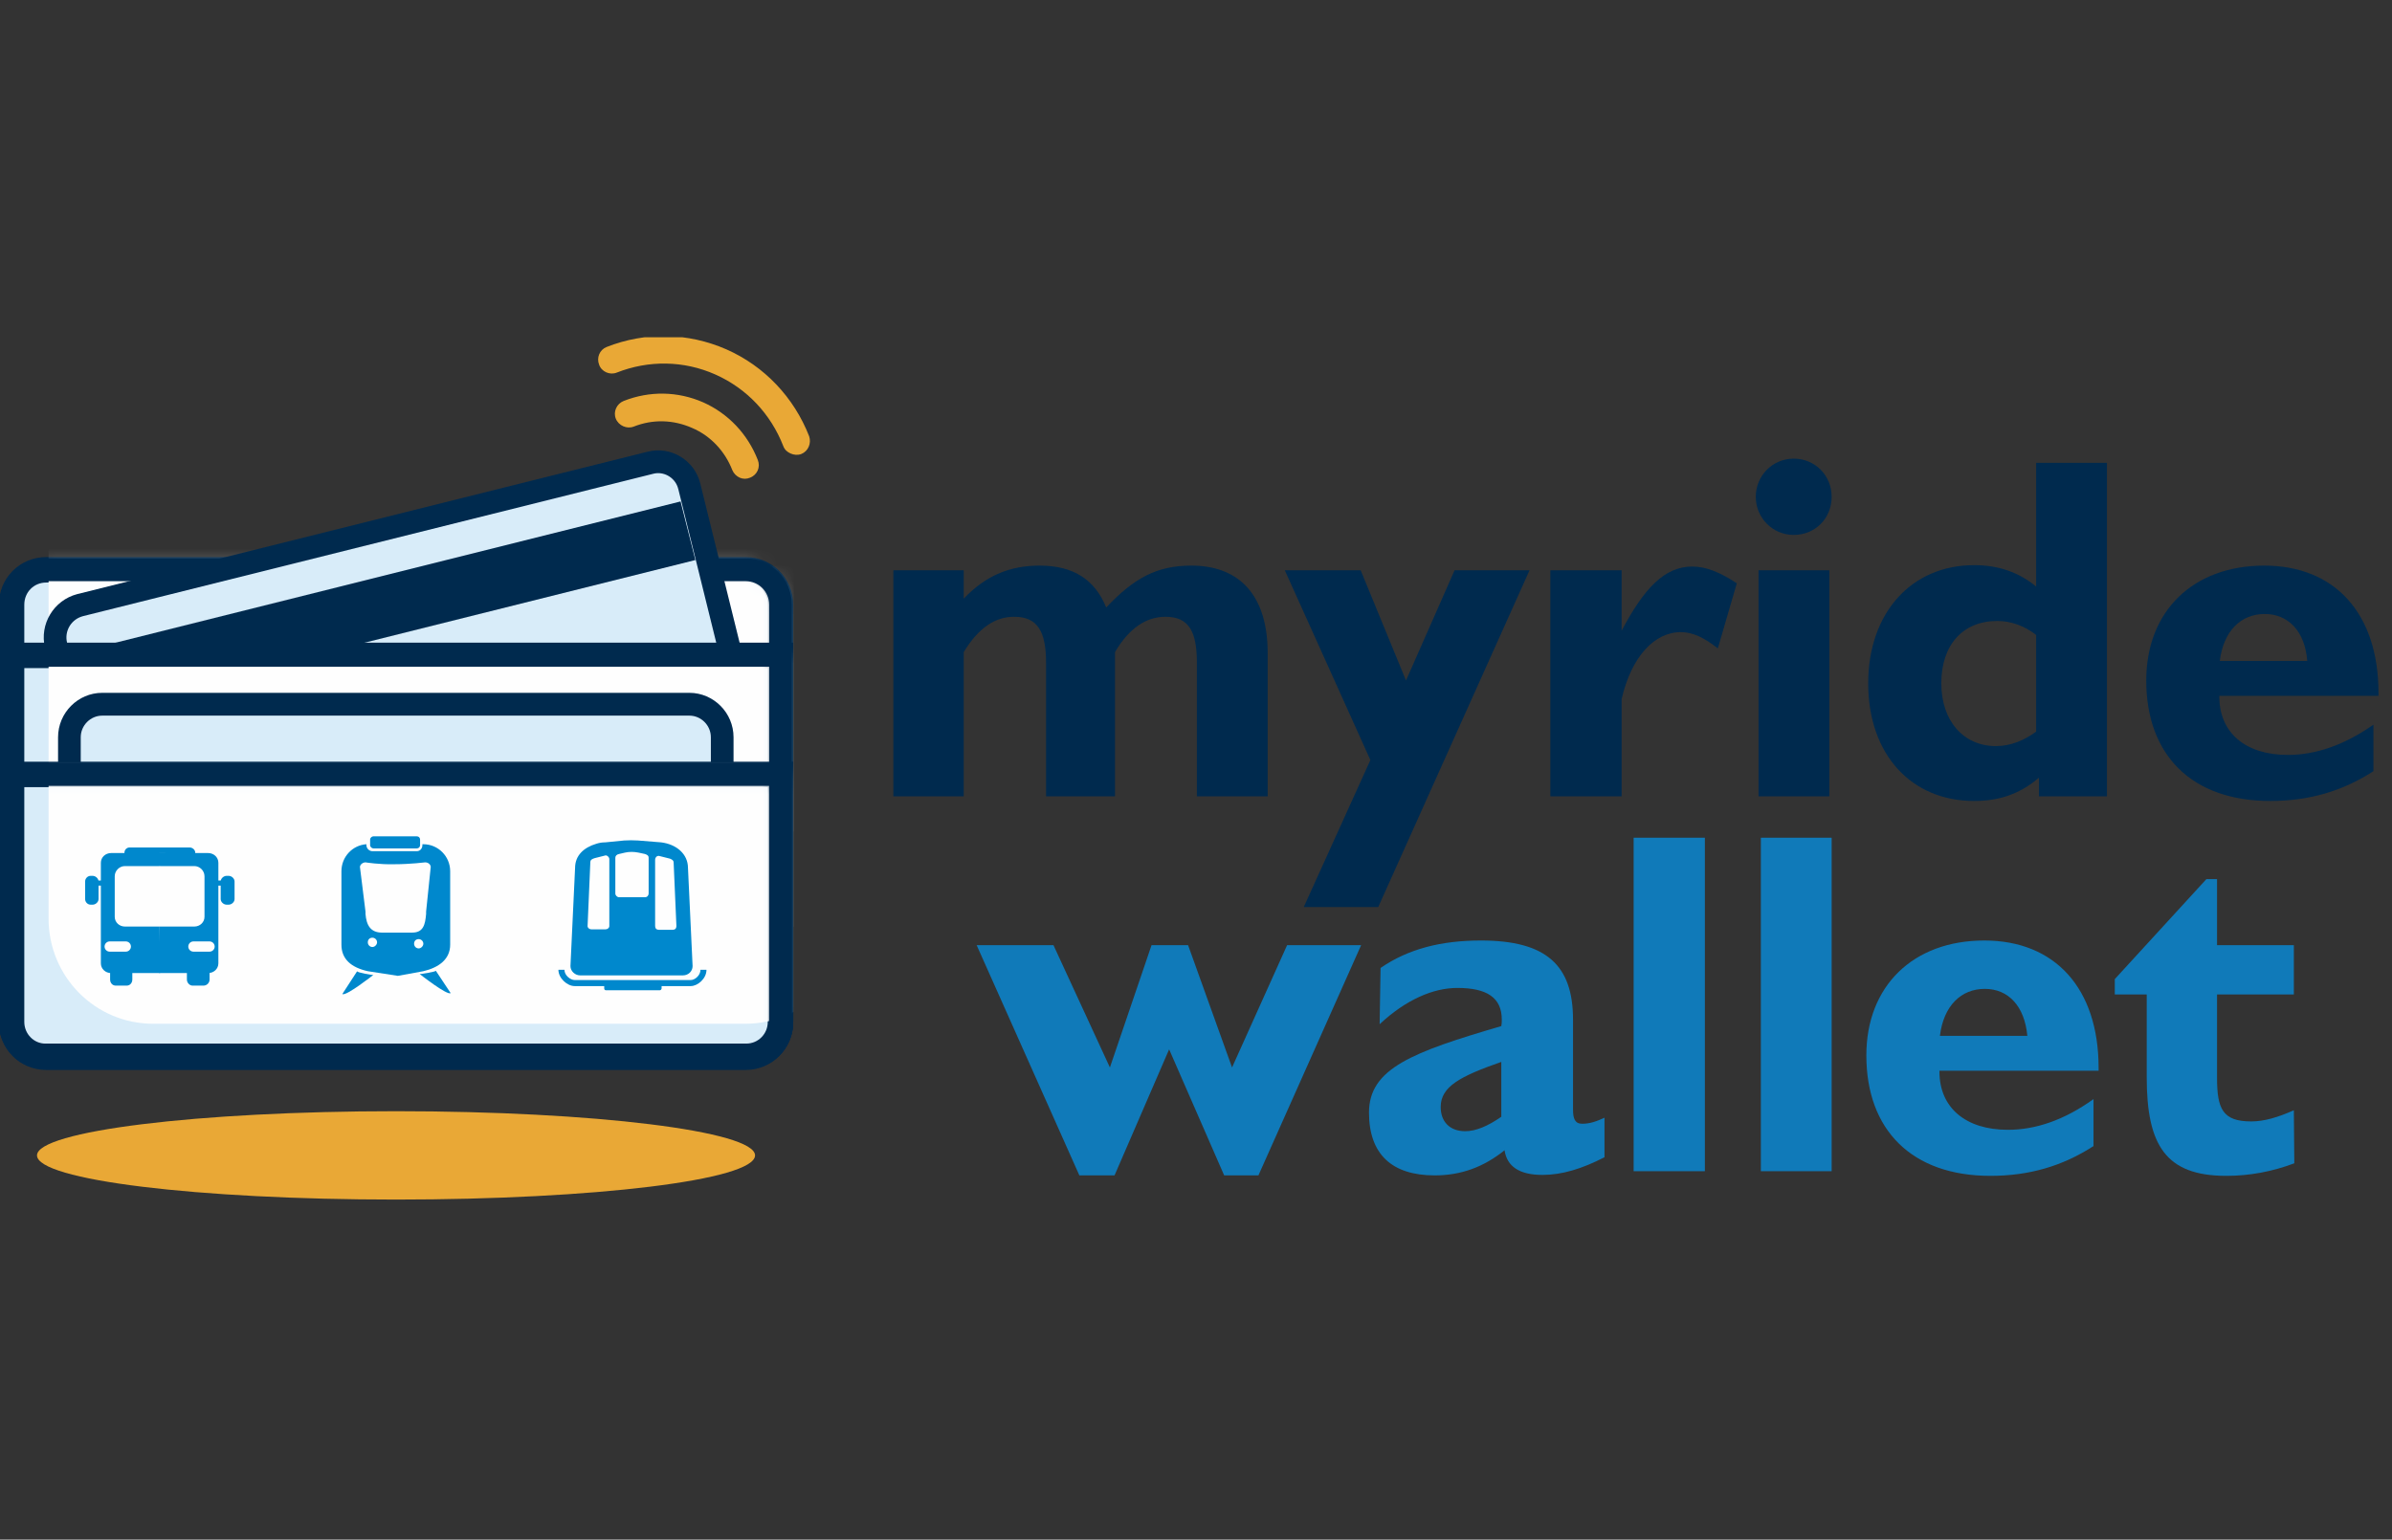 <svg width="146" height="94" viewBox="0 0 146 94" fill="none" xmlns="http://www.w3.org/2000/svg">
<rect x="0" y="0" width="146" height="94" fill="#333333" stroke="none"/>
<g clip-path="url(#clip0_3663_4600)">
<path d="M48.261 27.69C48.063 27.605 47.893 27.463 47.809 27.235C47.046 25.276 45.578 23.714 43.657 22.862C41.737 22.01 39.591 21.982 37.643 22.749C37.219 22.919 36.711 22.692 36.569 22.266C36.4 21.84 36.598 21.357 37.021 21.187C39.393 20.25 41.991 20.306 44.335 21.329C46.651 22.351 48.458 24.254 49.39 26.639C49.531 27.065 49.334 27.548 48.91 27.718C48.684 27.803 48.458 27.775 48.261 27.69Z" fill="#E9A836"/>
<path d="M45.521 64.549H2.824C1.638 64.549 0.706 63.612 0.706 62.42V36.919C0.706 35.726 1.638 34.789 2.824 34.789H45.521C46.679 34.789 47.639 35.726 47.639 36.919V62.42C47.639 63.612 46.679 64.549 45.521 64.549Z" fill="#D8ECF9" stroke="#002A4E" stroke-width="1.554" stroke-miterlimit="10"/>
<mask id="mask0_3663_4600" style="mask-type:luminance" maskUnits="userSpaceOnUse" x="0" y="34" width="48" height="31">
<path d="M45.513 64.558H2.812C1.643 64.558 0.695 63.604 0.695 62.428V36.907C0.695 35.732 1.643 34.778 2.812 34.778H45.513C46.684 34.778 47.63 35.732 47.63 36.907V62.428C47.63 63.604 46.684 64.558 45.513 64.558Z" fill="white"/>
</mask>
<g mask="url(#mask0_3663_4600)">
<path d="M45.493 51.487H9.347C5.817 51.487 2.965 48.619 2.965 45.069V33.057C2.965 29.507 5.817 26.639 9.347 26.639H45.493C49.023 26.639 51.875 29.507 51.875 33.057V45.069C51.875 48.619 49.023 51.487 45.493 51.487Z" fill="#FEFEFE"/>
</g>
<path d="M46.947 36.919C46.947 36.117 46.303 35.486 45.522 35.485H2.824C2.02 35.485 1.398 36.111 1.398 36.919V62.42C1.398 63.228 2.021 63.853 2.824 63.853H45.522C46.303 63.853 46.946 63.222 46.947 62.42V36.919ZM48.331 62.42C48.331 64.003 47.055 65.245 45.522 65.246H2.824C1.256 65.246 0.014 63.997 0.014 62.42V36.919C0.014 35.343 1.256 34.093 2.824 34.093H45.522C47.055 34.093 48.331 35.337 48.331 36.919V62.42Z" fill="#002A4E"/>
<path d="M44.843 49.158L10.053 57.876C8.98 58.132 7.907 57.478 7.624 56.399L3.417 39.389C3.163 38.31 3.812 37.231 4.885 36.947L39.676 28.258C40.721 27.974 41.822 28.627 42.076 29.706L46.283 46.744C46.566 47.795 45.916 48.903 44.843 49.158Z" fill="#D8ECF9"/>
<path d="M39.51 27.584C40.928 27.207 42.407 28.09 42.75 29.545H42.749L46.956 46.577H46.954C47.329 48.001 46.453 49.485 45.009 49.833L45.01 49.834L10.221 58.552L10.212 58.553C8.77 58.897 7.332 58.016 6.955 56.576L6.953 56.568L2.746 39.558L2.744 39.55C2.402 38.099 3.278 36.653 4.709 36.274L4.719 36.272L39.51 27.583V27.584ZM41.402 29.867C41.248 29.212 40.61 28.802 39.982 28.902L39.857 28.929L39.843 28.933L5.061 37.62L4.931 37.662C4.299 37.898 3.937 38.561 4.089 39.222L8.293 56.222L8.335 56.354C8.555 56.949 9.147 57.306 9.761 57.223L9.894 57.199L44.676 48.484L44.684 48.481L44.811 48.444C45.428 48.226 45.784 47.554 45.615 46.926L45.612 46.913L41.405 29.874L41.402 29.867Z" fill="#002A4E"/>
<path d="M42.443 34.193L4.264 43.734L3.389 40.156L41.539 30.615L42.443 34.193Z" fill="#002A4E"/>
<path d="M45.55 64.493H2.768C1.638 64.493 0.706 63.556 0.706 62.391V40.014H47.639V62.391C47.639 63.556 46.707 64.493 45.55 64.493Z" fill="#D8ECF9" stroke="#002A4E" stroke-width="1.554" stroke-miterlimit="10"/>
<mask id="mask1_3663_4600" style="mask-type:luminance" maskUnits="userSpaceOnUse" x="0" y="40" width="48" height="25">
<path d="M45.547 64.493H2.779C1.626 64.493 0.695 63.556 0.695 62.397V40.014H47.63V62.397C47.63 63.556 46.699 64.493 45.547 64.493Z" fill="white"/>
</mask>
<g mask="url(#mask1_3663_4600)">
<path d="M45.493 57.308H9.347C5.817 57.308 2.965 54.44 2.965 50.89V38.878C2.965 35.329 5.817 32.461 9.347 32.461H45.493C49.023 32.461 51.875 35.329 51.875 38.878V50.89C51.875 54.44 49.023 57.308 45.493 57.308Z" fill="#FEFEFE"/>
</g>
<path d="M42.076 64.549H6.241C5.139 64.549 4.236 63.669 4.236 62.562V45.012C4.236 43.905 5.139 42.996 6.241 42.996H42.076C43.177 42.996 44.081 43.905 44.081 45.012V62.562C44.081 63.669 43.177 64.549 42.076 64.549Z" fill="#D8ECF9"/>
<path d="M43.389 45.012C43.389 44.289 42.795 43.692 42.076 43.692H6.241C5.522 43.692 4.928 44.289 4.928 45.012V62.562C4.928 63.272 5.509 63.853 6.241 63.853H42.076C42.808 63.853 43.388 63.272 43.389 62.562V45.012ZM44.773 62.562C44.773 64.067 43.546 65.246 42.076 65.246H6.241C4.77 65.246 3.544 64.067 3.544 62.562V45.012C3.544 43.52 4.758 42.3 6.241 42.3H42.076C43.559 42.3 44.773 43.52 44.773 45.012V62.562Z" fill="#002A4E"/>
<path d="M45.55 64.493H2.768C1.638 64.493 0.706 63.556 0.706 62.391V47.284H47.639V62.391C47.639 63.556 46.707 64.493 45.55 64.493Z" fill="#D8ECF9" stroke="#002A4E" stroke-width="1.554" stroke-miterlimit="10"/>
<path d="M46.086 70.541C46.086 72.046 36.259 73.239 24.173 73.239C12.058 73.239 2.259 72.046 2.259 70.541C2.259 69.065 12.058 67.844 24.173 67.844C36.259 67.844 46.086 69.065 46.086 70.541Z" fill="#E9A836"/>
<path d="M45.154 29.166C44.956 29.081 44.787 28.911 44.702 28.712C44.251 27.548 43.375 26.611 42.245 26.128C41.088 25.617 39.845 25.588 38.687 26.043C38.264 26.213 37.756 25.986 37.586 25.56C37.417 25.134 37.643 24.651 38.066 24.481C39.648 23.856 41.37 23.885 42.923 24.566C44.448 25.248 45.634 26.497 46.255 28.087C46.425 28.513 46.227 28.996 45.775 29.166C45.578 29.252 45.352 29.252 45.154 29.166Z" fill="#E9A836"/>
<mask id="mask2_3663_4600" style="mask-type:luminance" maskUnits="userSpaceOnUse" x="0" y="47" width="48" height="18">
<path d="M45.547 64.493H2.779C1.626 64.493 0.695 63.556 0.695 62.397V47.275H47.63V62.397C47.63 63.556 46.699 64.493 45.547 64.493Z" fill="white"/>
</mask>
<g mask="url(#mask2_3663_4600)">
<path d="M45.493 62.505H9.347C5.817 62.505 2.965 59.637 2.965 56.087V44.075C2.965 40.525 5.817 37.657 9.347 37.657H45.493C49.023 37.657 51.875 40.525 51.875 44.075V56.087C51.875 59.637 49.023 62.505 45.493 62.505Z" fill="#FEFEFE"/>
</g>
<path d="M46.947 47.98H1.398V62.392C1.398 63.178 2.026 63.797 2.767 63.797H45.549C46.325 63.797 46.946 63.172 46.947 62.392V47.98ZM48.331 62.392C48.331 63.94 47.089 65.188 45.549 65.188H2.767C1.249 65.188 0.014 63.934 0.014 62.392V46.588H48.331V62.392Z" fill="#002A4E"/>
<path d="M46.947 40.71H1.398V62.391C1.398 63.177 2.026 63.796 2.767 63.797H45.549C46.325 63.797 46.947 63.171 46.947 62.391V40.71ZM48.331 62.391C48.331 63.94 47.089 65.189 45.549 65.189H2.767C1.249 65.189 0.014 63.933 0.014 62.391V39.318H48.331V62.391Z" fill="#002A4E"/>
<path fill-rule="evenodd" clip-rule="evenodd" d="M27.477 53.191V57.677C27.477 58.558 26.799 59.069 25.839 59.296L24.285 59.58L22.45 59.296C21.433 59.069 20.84 58.558 20.84 57.677V53.191C20.84 52.31 21.518 51.6 22.365 51.544C22.365 51.562 22.365 51.581 22.365 51.6C22.365 51.799 22.535 51.969 22.732 51.969H25.443C25.641 51.969 25.782 51.799 25.782 51.6C25.782 51.581 25.782 51.562 25.782 51.544H25.839C26.742 51.544 27.477 52.282 27.477 53.191ZM25.839 57.621C25.839 57.45 25.697 57.337 25.556 57.337C25.387 57.337 25.274 57.45 25.274 57.621C25.274 57.763 25.387 57.905 25.556 57.905C25.697 57.905 25.839 57.763 25.839 57.621ZM23.015 57.535C23.015 57.365 22.873 57.251 22.732 57.251C22.563 57.251 22.45 57.365 22.45 57.535C22.45 57.677 22.563 57.819 22.732 57.819C22.873 57.819 23.015 57.677 23.015 57.535ZM26.29 52.935C26.29 52.793 26.149 52.651 25.952 52.651C25.952 52.651 25.02 52.765 24.088 52.765C23.184 52.793 22.309 52.651 22.309 52.651C22.139 52.651 21.97 52.793 21.97 52.935L22.309 55.661C22.309 55.718 22.309 55.765 22.309 55.803C22.365 56.456 22.591 56.968 23.382 56.939H25.161C25.839 56.939 25.952 56.456 26.008 55.803C26.008 55.765 26.008 55.718 26.008 55.661L26.29 52.935Z" fill="#0088CD"/>
<path d="M21.8 59.296L20.897 60.688C21.094 60.858 22.789 59.523 22.789 59.523C22.789 59.552 21.772 59.381 21.8 59.296Z" fill="#0088CD"/>
<path d="M25.443 51.799H22.789C22.704 51.799 22.591 51.714 22.591 51.6V51.26C22.591 51.146 22.704 51.061 22.789 51.061H25.443C25.556 51.061 25.641 51.146 25.641 51.26V51.6C25.641 51.714 25.556 51.799 25.443 51.799Z" fill="#0088CD"/>
<path d="M26.601 59.268L27.505 60.631C27.307 60.801 25.613 59.467 25.613 59.467C25.613 59.495 26.629 59.325 26.601 59.268Z" fill="#0088CD"/>
<path fill-rule="evenodd" clip-rule="evenodd" d="M42.274 58.984C42.274 59.296 42.02 59.552 41.681 59.552H35.412C35.101 59.552 34.819 59.296 34.819 58.984L35.101 52.992C35.101 52.225 35.638 51.742 36.4 51.515C36.57 51.459 36.748 51.43 36.937 51.43L38.095 51.316C38.377 51.298 38.659 51.298 38.942 51.316L40.354 51.43C41.286 51.544 41.992 52.14 41.992 52.992L42.274 58.984ZM39.591 52.367C39.591 52.254 39.535 52.197 39.365 52.14L38.97 52.055C38.688 51.998 38.405 51.998 38.151 52.055L37.784 52.14C37.643 52.168 37.558 52.254 37.558 52.367V54.554C37.558 54.667 37.671 54.781 37.784 54.781H39.365C39.507 54.781 39.591 54.667 39.591 54.554V52.367ZM37.191 52.452C37.191 52.339 37.078 52.225 36.965 52.225L36.287 52.396C36.118 52.452 36.033 52.509 36.033 52.623L35.864 56.542C35.864 56.655 35.977 56.74 36.09 56.74H36.965C37.078 56.74 37.191 56.655 37.191 56.542V52.452ZM41.286 56.542L41.116 52.651C41.116 52.538 41.031 52.481 40.89 52.424L40.212 52.254C40.071 52.254 39.987 52.367 39.987 52.481V56.542C39.987 56.684 40.071 56.769 40.212 56.769H41.06C41.201 56.769 41.286 56.684 41.286 56.542Z" fill="#0088CD"/>
<path d="M43.121 59.211C43.121 59.75 42.584 60.205 42.161 60.205H40.382V60.347C40.382 60.404 40.325 60.46 40.269 60.46H36.993C36.908 60.46 36.88 60.404 36.88 60.347V60.205H35.073C34.621 60.205 34.084 59.722 34.084 59.211H34.452C34.452 59.552 34.819 59.836 35.073 59.836H42.161C42.415 59.836 42.754 59.552 42.754 59.211H43.121Z" fill="#0088CD"/>
<path d="M7.738 60.176H7.06C6.862 60.176 6.721 60.006 6.721 59.807V58.757C6.721 58.558 6.862 58.416 7.06 58.416H7.738C7.935 58.416 8.076 58.558 8.076 58.757V59.807C8.076 60.006 7.935 60.176 7.738 60.176Z" fill="#0088CD"/>
<path d="M11.493 52.083C11.493 52.254 11.324 52.424 11.154 52.424H9.742L9.714 52.083H11.493Z" fill="#0088CD"/>
<path fill-rule="evenodd" clip-rule="evenodd" d="M9.714 52.083L9.743 52.424V52.878H7.625C7.286 52.878 7.003 53.162 7.003 53.503V55.973C7.003 56.314 7.286 56.57 7.625 56.57H9.743L9.771 59.41H6.778C6.439 59.41 6.156 59.154 6.156 58.813V52.679C6.156 52.339 6.439 52.083 6.778 52.083H7.596V52.055C7.596 51.884 7.738 51.742 7.907 51.742H11.155C11.324 51.742 11.493 51.884 11.493 52.055V52.083H9.714ZM6.693 57.478C6.523 57.478 6.382 57.62 6.382 57.791C6.382 57.961 6.523 58.103 6.693 58.103H7.681C7.851 58.103 7.992 57.961 7.992 57.791C7.992 57.62 7.851 57.478 7.681 57.478H6.693Z" fill="#0088CD"/>
<path d="M5.648 55.235H5.535C5.337 55.235 5.196 55.065 5.196 54.894V53.815C5.196 53.645 5.337 53.474 5.535 53.474H5.648C5.846 53.474 6.015 53.645 6.015 53.815V54.894C6.015 55.065 5.846 55.235 5.648 55.235Z" fill="#0088CD"/>
<path d="M6.184 54.071H6.015C5.93 54.071 5.874 53.986 5.874 53.929C5.874 53.844 5.93 53.758 6.015 53.758H6.184C6.241 53.758 6.326 53.844 6.326 53.929C6.326 53.986 6.241 54.071 6.184 54.071Z" fill="#0088CD"/>
<path d="M11.747 60.176H12.425C12.623 60.176 12.792 60.006 12.792 59.807V58.757C12.792 58.558 12.623 58.416 12.425 58.416H11.747C11.578 58.416 11.408 58.558 11.408 58.757V59.807C11.408 60.006 11.578 60.176 11.747 60.176Z" fill="#0088CD"/>
<path d="M8.02 52.083C8.02 52.254 8.161 52.424 8.33 52.424H9.771V52.083H8.02Z" fill="#0088CD"/>
<path fill-rule="evenodd" clip-rule="evenodd" d="M8.02 52.083V52.055C8.02 51.884 8.161 51.742 8.33 51.742H11.578C11.747 51.742 11.917 51.884 11.917 52.055V52.083H12.707C13.046 52.083 13.329 52.339 13.329 52.679V58.813C13.329 59.154 13.046 59.41 12.707 59.41H9.714L9.742 56.57H11.86C12.199 56.57 12.482 56.314 12.482 55.973V53.503C12.482 53.162 12.199 52.878 11.86 52.878H9.771L9.166 52.53L10.097 52.083H8.02ZM11.804 57.478C11.634 57.478 11.493 57.62 11.493 57.791C11.493 57.961 11.634 58.103 11.804 58.103H12.792C12.962 58.103 13.103 57.961 13.103 57.791C13.103 57.62 12.962 57.478 12.792 57.478H11.804Z" fill="#0088CD"/>
<path d="M13.837 55.235H13.95C14.148 55.235 14.317 55.065 14.317 54.894V53.815C14.317 53.645 14.148 53.474 13.95 53.474H13.837C13.64 53.474 13.47 53.645 13.47 53.815V54.894C13.47 55.065 13.64 55.235 13.837 55.235Z" fill="#0088CD"/>
<path d="M13.329 54.071H13.47C13.555 54.071 13.611 53.986 13.611 53.929C13.611 53.844 13.555 53.758 13.47 53.758H13.329C13.244 53.758 13.188 53.844 13.188 53.929C13.188 53.986 13.244 54.071 13.329 54.071Z" fill="#0088CD"/>
<path d="M59.612 57.706H64.3L67.745 65.174L70.287 57.706H72.517L75.2 65.174L78.561 57.706H83.079L76.81 71.763H74.72L71.36 64.067L68.028 71.763H65.881L59.612 57.706Z" fill="#107AB9"/>
<path fill-rule="evenodd" clip-rule="evenodd" d="M87.569 71.763C84.943 71.763 83.559 70.456 83.559 67.929C83.559 65.231 86.213 64.237 91.635 62.647C91.664 62.505 91.664 62.391 91.664 62.249C91.664 60.915 90.76 60.318 88.953 60.318C87.484 60.318 85.818 61.028 84.209 62.533L84.265 59.097C85.959 57.933 87.964 57.422 90.393 57.422C94.375 57.422 96.012 58.927 96.012 62.249V67.73C96.012 68.298 96.125 68.61 96.577 68.61C97.029 68.61 97.453 68.468 97.933 68.241V70.655C96.549 71.365 95.335 71.734 94.149 71.734C92.756 71.734 91.984 71.232 91.833 70.229C90.562 71.251 89.179 71.763 87.569 71.763ZM91.635 64.834C89.122 65.714 87.936 66.339 87.936 67.588C87.936 68.497 88.501 69.065 89.433 69.065C90.082 69.065 90.817 68.752 91.635 68.184V64.834Z" fill="#107AB9"/>
<path d="M99.712 51.146H104.06V71.507H99.712V51.146Z" fill="#107AB9"/>
<path d="M107.477 51.146H111.798V71.507H107.477V51.146Z" fill="#107AB9"/>
<path fill-rule="evenodd" clip-rule="evenodd" d="M121.484 71.791C116.683 71.791 113.916 68.98 113.916 64.436C113.916 60.205 116.768 57.422 121.117 57.422C125.409 57.422 128.092 60.318 128.092 65.203V65.373H118.378V65.43C118.378 67.617 119.959 68.98 122.557 68.98C124.251 68.98 126.002 68.383 127.781 67.105V69.973C125.889 71.195 123.856 71.791 121.484 71.791ZM123.743 63.243C123.573 61.426 122.585 60.375 121.145 60.375C119.705 60.375 118.632 61.397 118.406 63.243H123.743Z" fill="#107AB9"/>
<path d="M129.08 60.716V59.779L134.672 53.673H135.321V57.706H140.009V60.716H135.321V65.799C135.321 67.702 135.66 68.468 137.411 68.468C138.201 68.468 139.049 68.213 140.009 67.787L140.037 71.024C138.682 71.535 137.298 71.791 135.886 71.791C132.187 71.791 131.029 69.917 131.029 65.77V60.716H129.08Z" fill="#107AB9"/>
<path d="M54.529 34.817H58.822V36.55C60.149 35.158 61.617 34.533 63.453 34.533C65.486 34.533 66.814 35.357 67.519 37.089C69.214 35.3 70.597 34.533 72.715 34.533C75.68 34.533 77.375 36.379 77.375 39.872V48.618H73.054V40.468C73.054 38.566 72.574 37.657 71.134 37.657C69.948 37.657 68.903 38.367 68.056 39.815V48.618H63.848V40.468C63.848 38.566 63.34 37.657 61.9 37.657C60.714 37.657 59.697 38.367 58.822 39.815V48.618H54.529V34.817Z" fill="#002A4E"/>
<path d="M79.578 55.377L83.644 46.404L78.42 34.818H83.051L85.818 41.548L88.783 34.818H93.358L84.124 55.377H79.578Z" fill="#002A4E"/>
<path d="M94.629 34.818H98.978V38.509C100.361 35.897 101.604 34.59 103.298 34.59C104.145 34.59 105.021 34.96 106.009 35.613L104.851 39.588C104.06 38.964 103.354 38.594 102.592 38.594C100.982 38.594 99.57 40.099 98.978 42.684V48.619H94.629V34.818Z" fill="#002A4E"/>
<path d="M109.482 28.002C110.781 28.002 111.798 29.024 111.798 30.331C111.798 31.665 110.781 32.659 109.482 32.659C108.183 32.659 107.167 31.609 107.167 30.331C107.167 29.053 108.183 28.002 109.482 28.002ZM107.336 34.818H111.657V48.619H107.336V34.818Z" fill="#002A4E"/>
<path fill-rule="evenodd" clip-rule="evenodd" d="M120.496 48.903C116.655 48.903 114.029 46.063 114.029 41.718C114.029 37.43 116.655 34.505 120.496 34.505C121.964 34.505 123.206 34.931 124.28 35.811V28.258H128.6V48.619H124.449V47.483C123.291 48.477 122.02 48.903 120.496 48.903ZM124.28 38.765C123.545 38.197 122.726 37.913 121.907 37.913C119.818 37.913 118.491 39.361 118.491 41.718C118.491 44.047 119.874 45.552 121.823 45.552C122.755 45.552 123.574 45.182 124.28 44.671V38.765Z" fill="#002A4E"/>
<path fill-rule="evenodd" clip-rule="evenodd" d="M138.568 48.903C133.768 48.903 131 46.091 131 41.548C131 37.316 133.852 34.533 138.201 34.533C142.493 34.533 145.176 37.43 145.176 42.314V42.485H135.462V42.541C135.462 44.728 137.043 46.091 139.641 46.091C141.336 46.091 143.087 45.495 144.866 44.245V47.085C142.974 48.306 140.94 48.903 138.568 48.903ZM140.827 40.355C140.686 38.538 139.67 37.487 138.229 37.487C136.789 37.487 135.716 38.509 135.49 40.355H140.827Z" fill="#002A4E"/>
</g>
<defs>
<clipPath id="clip0_3663_4600">
<rect width="145.43" height="52.819" fill="white" transform="translate(0 20.59)"/>
</clipPath>
</defs>
</svg>
